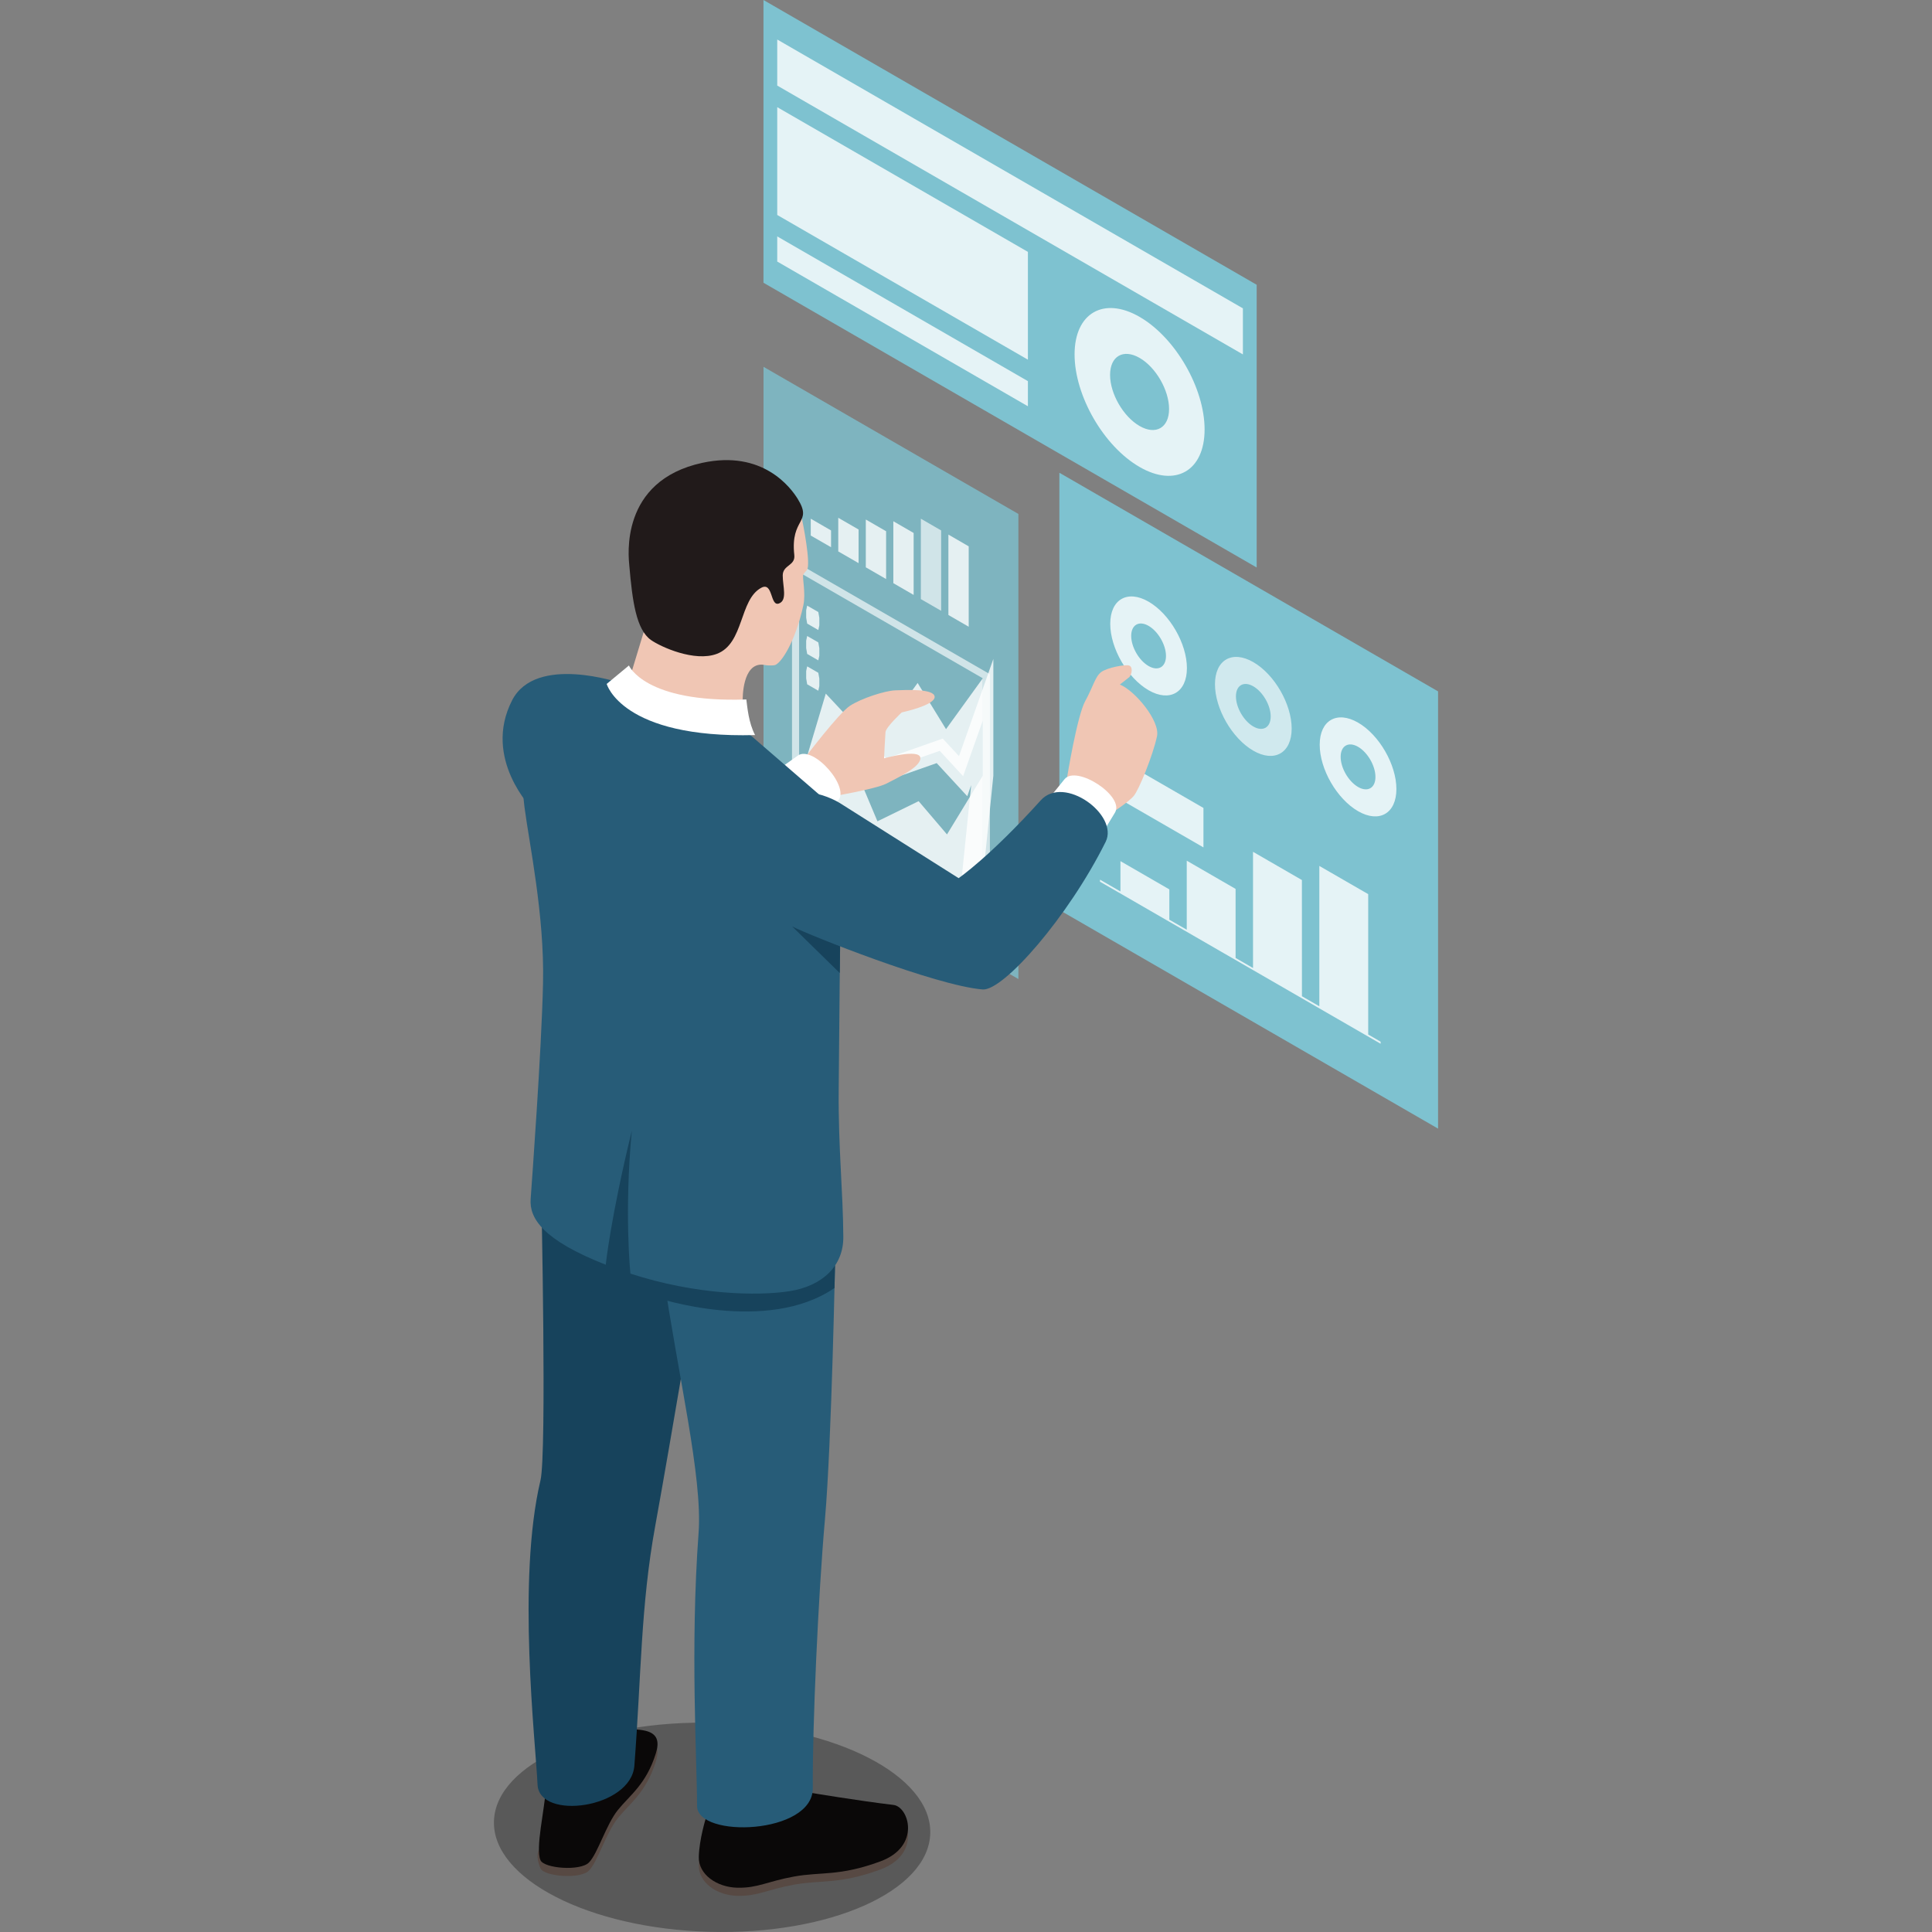 <?xml version="1.0" encoding="UTF-8"?>
<!DOCTYPE svg PUBLIC "-//W3C//DTD SVG 1.1//EN" "http://www.w3.org/Graphics/SVG/1.1/DTD/svg11.dtd">
<!-- Creator: CorelDRAW -->
<svg xmlns="http://www.w3.org/2000/svg" xml:space="preserve" width="10in" height="10in" version="1.1" style="shape-rendering:geometricPrecision; text-rendering:geometricPrecision; image-rendering:optimizeQuality; fill-rule:evenodd; clip-rule:evenodd"
viewBox="0 0 10000 10000"
 xmlns:xlink="http://www.w3.org/1999/xlink"
 xmlns:xodm="http://www.corel.com/coreldraw/odm/2003">
 <rect x="0" y="0" width="10000" height="10000" fill="#808080" stroke="none"/>
 <defs>
  <style type="text/css">
   <![CDATA[
    .fil7 {fill:#0A0808;fill-rule:nonzero}
    .fil10 {fill:#17435C;fill-rule:nonzero}
    .fil11 {fill:#211A1A;fill-rule:nonzero}
    .fil8 {fill:#275C78;fill-rule:nonzero}
    .fil6 {fill:#574943;fill-rule:nonzero}
    .fil4 {fill:#F0C6B4;fill-rule:nonzero}
    .fil9 {fill:white;fill-rule:nonzero}
    .fil5 {fill:black;fill-rule:nonzero;fill-opacity:0.302}
    .fil0 {fill:#7DD2E3;fill-rule:nonzero;fill-opacity:0.639}
    .fil1 {fill:white;fill-rule:nonzero;fill-opacity:0.639}
    .fil3 {fill:#7DD2E3;fill-rule:nonzero;fill-opacity:0.8}
    .fil2 {fill:white;fill-rule:nonzero;fill-opacity:0.8}
   ]]>
  </style>
 </defs>
 <g id="Layer_x0020_1">
  <g id="_2278290100656">
   <g>
    <g>
     <polygon class="fil0" points="3951.92,4305.93 5271.19,5067.46 5271.19,2660.2 3951.92,1898.59 "/>
     <g>
      <g>
       <path class="fil1" d="M4136.2 2962.05l950.66 548.75 0 1282.16 -950.66 -548.75 0 -1282.16 0 0zm-36.78 -63.7l0 63.7 0 1282.16 0 21.22 18.41 10.63 950.66 548.75 55.26 31.85 0 -63.7 0 -1282.16 0 -21.22 -18.49 -10.63 -950.74 -548.75 -55.1 -31.85 0 0z"/>
       <g>
        <polygon class="fil2" points="4196.43,2771.93 4301.5,2832.45 4301.5,2745.58 4196.43,2684.82 "/>
        <polygon class="fil2" points="4338.81,2854.13 4444,2914.77 4444,2740.74 4338.81,2680.1 "/>
        <polygon class="fil2" points="4481.4,2936.44 4586.46,2997.08 4586.46,2749.72 4481.4,2689 "/>
        <polygon class="fil2" points="4623.9,3018.51 4728.97,3079.28 4728.97,2758.7 4623.9,2697.97 "/>
        <polygon class="fil1" points="4766.32,3100.95 4871.39,3161.47 4871.39,2745.58 4766.32,2684.82 "/>
        <polygon class="fil2" points="4908.91,2767.01 4908.91,3183.23 5013.98,3244 5013.98,2827.86 "/>
       </g>
       <g>
        <polygon class="fil2" points="4235.48,3167.8 4177.94,3134.75 4172.77,3158.95 4172.77,3197.25 4177.94,3227.7 4235.48,3260.95 4240.86,3236.55 4240.86,3198.12 "/>
        <polygon class="fil2" points="4235.48,3324.99 4177.94,3291.94 4172.77,3316.01 4172.69,3354.52 4177.94,3384.72 4235.48,3418.02 4240.86,3393.82 4240.86,3355.31 "/>
        <polygon class="fil2" points="4235.48,3482.34 4177.94,3449.08 4172.77,3473.37 4172.77,3511.67 4177.94,3541.91 4235.48,3575.17 4240.86,3550.97 4240.86,3512.46 "/>
       </g>
       <polygon class="fil2" points="4391.35,3795.48 4466.55,3656.82 4585.39,3760.44 4749.65,3535 4896.54,3774.05 5086.86,3510.8 5086.86,3729.58 4985.1,4017.44 4863.94,3886.31 4572.36,3988.98 "/>
       <path class="fil2" d="M5063.91 4776.79l-993.22 -504.45 203.56 -682.16 313.55 335.35 291.87 -102.67 84.06 90.96 177.83 -503.25 0 604.35 -77.64 761.87zm-862.14 -560.71l769.52 390.82 55.59 -543.42 -20.35 57.66 -158.26 -171.29 -291.46 102.54 -232.14 -248.23 -122.9 411.91z"/>
       <polygon class="fil2" points="4136.2,4244.21 4415.42,3950.8 4541.63,4251.12 4754.82,4146.79 4901.59,4318.96 5086.86,4014.92 5086.86,4792.96 "/>
      </g>
     </g>
    </g>
    <g>
     <polygon class="fil3" points="3951.71,1463.5 6504.54,2937.44 6504.54,1473.93 3951.71,0 "/>
     <polygon class="fil2" points="4022.94,554.67 5320.41,1303.71 5320.41,1861.69 4022.94,1112.65 "/>
     <polygon class="fil2" points="4022.94,1223.63 5320.41,1972.76 5320.41,2102.81 4022.94,1353.76 "/>
     <polygon class="fil2" points="6433.18,1596.04 4022.94,204.55 4022.94,442.94 6433.18,1834.43 "/>
     <path class="fil2" d="M5898.53 1640.18c-185.61,-107.14 -336.55,-20.02 -336.55,194.25 0,214.27 150.94,475.66 336.55,582.67 185.52,107.13 336.43,20.02 336.43,-194.25 0,-214.07 -151.02,-475.54 -336.43,-582.67zm0 564.84c-84.26,-48.6 -152.8,-167.11 -152.8,-264.41 0,-97.29 68.5,-136.71 152.8,-88.11 84.18,48.48 152.56,167.12 152.56,264.33 0,97.25 -68.5,136.67 -152.56,88.19z"/>
    </g>
    <g>
     <polygon class="fil3" points="7443.44,5841.78 5483.27,4710.11 5483.27,2446.89 7443.44,3578.56 "/>
     <g>
      <path class="fil2" d="M5945.03 3114.19c-109.45,-63.17 -198.43,-11.7 -198.43,114.58 0,126.41 88.98,280.62 198.43,343.87 109.54,63.17 198.43,11.71 198.43,-114.58 0,-126.41 -88.98,-280.62 -198.43,-343.87zm0 333.16c-49.68,-28.67 -89.97,-98.61 -89.97,-155.95 0,-57.25 40.37,-80.66 89.97,-52 49.68,28.79 90.09,98.74 90.09,155.95 -0.13,57.25 -40.41,80.66 -90.09,52z"/>
      <path class="fil1" d="M6487.12 3427.2c-109.45,-63.17 -198.43,-11.83 -198.43,114.58 0,126.41 88.98,280.62 198.43,343.79 109.45,63.17 198.55,11.7 198.55,-114.58 0,-126.41 -89.02,-280.62 -198.55,-343.79zm0 333.16c-49.6,-28.67 -89.97,-98.61 -89.97,-155.95 0,-57.25 40.37,-80.66 89.97,-52 49.68,28.67 89.97,98.74 89.97,155.95 0.12,57.25 -40.29,80.66 -89.97,52z"/>
      <path class="fil2" d="M7029.3 3740.21c-109.45,-63.17 -198.55,-11.7 -198.55,114.58 0,126.41 88.98,280.62 198.55,343.87 109.45,63.17 198.43,11.7 198.43,-114.58 0,-126.41 -88.98,-280.7 -198.43,-343.87zm0 333.16c-49.68,-28.79 -90.09,-98.74 -90.09,-155.95 0,-57.33 40.5,-80.66 90.09,-52 49.6,28.67 89.97,98.61 89.97,155.95 0.12,57.37 -40.25,80.66 -89.97,52z"/>
     </g>
     <g>
      <polygon class="fil2" points="7081.83,5354.66 7081.83,4628.04 6828.8,4482.02 6828.8,5208.43 6738.83,5156.56 6738.62,4555.03 6485.59,4408.93 6485.59,5010.46 6395.41,4958.34 6395.41,4600.98 6142.59,4454.88 6142.59,4812.24 6052.5,4760.37 6052.5,4603.43 5799.38,4457.2 5799.38,4614.14 5841.49,4638.42 5693.53,4553.08 5693.53,4563.67 7146.11,5402.48 7146.19,5391.85 "/>
      <polygon class="fil2" points="6229.04,4181.95 5693.53,3872.75 5693.53,4076.97 6229.04,4386.17 "/>
     </g>
    </g>
   </g>
   <g>
    <path class="fil4" d="M4166.77 3921.68c0,0 174.23,-230.15 232.35,-268.38 57.99,-38.09 180.93,-78.14 234.42,-80.12 53.32,-2.07 204.22,-9.97 204.22,34.17 0,44.02 -170.3,80 -170.3,80 0,0 -81.74,75.87 -84.18,102.13 -2.31,26.39 -7.32,135.51 -7.32,135.51 0,0 181.68,-50.67 187.59,-3.39 6.04,47.49 -119.5,104.86 -175.56,134.28 -56.13,29.33 -303.5,70.28 -303.5,70.28l-117.72 -204.47z"/>
    <path class="fil5" d="M4815.01 9489.96c-8.31,298.66 -520.75,526.66 -1144.37,509.04 -623.63,-17.42 -1122.37,-273.72 -1113.93,-572.5 8.44,-298.66 520.75,-526.66 1144.37,-509.12 623.62,17.46 1122.37,273.8 1113.93,572.58z"/>
    <path class="fil6" d="M3205.15 8991.63c0,0 110.45,-4.92 157.48,15.97 37.77,16.83 51.13,49.14 31.98,110.11 -50.01,160.33 -134.85,216.38 -196.24,292.45 -61.39,76.07 -104.86,226.97 -150.28,272.39 -45.3,45.42 -232.22,30.32 -250.51,-12.04 -27.05,-62.26 -10.18,-90.09 -10.18,-90.09 40.08,-72.84 417.75,-588.8 417.75,-588.8z"/>
    <path class="fil6" d="M4624.56 9384.35c79.59,9.43 144.16,214.31 -68.17,292.33 -212.33,78.14 -306.23,52.86 -446,78.26 -139.85,25.28 -186.93,59.98 -293.11,57.91 -106.14,-1.98 -202.81,-68.09 -200.29,-160.25 0.54,-20.56 2.65,-41.82 5.71,-62.59 10.43,-72.27 828.18,-225.94 1001.87,-205.67z"/>
    <path class="fil7" d="M3205.15 8949.6c0,0 110.45,-4.92 157.48,15.97 37.77,16.83 51.13,49.14 31.98,110.11 -50.01,160.33 -134.85,216.38 -196.24,292.45 -61.39,76.07 -104.86,226.97 -150.28,272.39 -45.3,45.54 -232.22,30.32 -250.51,-12.04 -27.05,-62.26 21.01,-257.95 29.12,-381.18 40.04,-72.89 378.45,-297.71 378.45,-297.71z"/>
    <path class="fil7" d="M4187.99 9278.17c0,0 263,43.76 436.57,64.12 79.59,9.31 144.16,214.31 -68.17,292.33 -212.33,78.14 -306.23,52.87 -446,78.26 -139.85,25.28 -186.93,59.98 -293.11,57.91 -106.14,-1.98 -202.81,-68.09 -200.29,-160.25 2.52,-92.04 36.65,-200.17 36.65,-200.17l534.36 -132.2z"/>
    <path class="fil8" d="M3211.31 3535.12c0,0 -437.89,-150.28 -560.79,89.97 -155,302.71 106.81,564.43 106.81,564.43l337.75 -193.59 116.24 -460.81z"/>
    <path class="fil9" d="M4011.69 3993.24c0,0 38.18,-24.61 117.56,-82.07 79.26,-57.33 278.31,168.31 205.42,236.53 -48.69,45.42 -126.41,118.3 -126.41,118.3l-196.57 -272.76z"/>
    <path class="fil4" d="M3331.56 3272.2l-59.85 197.23 59.85 149.62 364.47 68.29 148.3 -66.31c0,0 -4.06,-191.98 106.14,-180.48 9.97,-67.76 -42.23,-181.8 -42.23,-181.8l-384.04 -128.15 -192.64 141.59z"/>
    <path class="fil10" d="M2801.63 6182.71c0,0 29.12,1339.49 -4.06,1479.39 -122.9,517.77 -25.73,1348.59 -15.22,1575.24 8.77,187.14 484.1,122.89 501.14,-98.08 36.11,-468.75 32.39,-826.77 108.13,-1241.87 75.2,-411.5 256.96,-1494.16 256.96,-1494.16l-846.95 -220.52z"/>
    <path class="fil8" d="M2973.67 6287.45c0,0 300.52,237.93 460.23,310.82 73.76,512.77 203.23,1046.83 182.01,1335.23 -44.09,596.91 -7.98,1178.83 -7.98,1414.04 0,169.52 600.87,148.17 599.09,-92.24 -2.31,-315.08 27.8,-994.3 62.83,-1390.41 35.04,-396.07 53.61,-1384.37 53.61,-1384.37l-674.96 -891.76 -637.48 0 -37.35 698.7z"/>
    <path class="fil10" d="M3395.6 6715.7c0,0 574.03,192.31 923.81,-49.35l2.65 -115.7 -950.41 -146.76 0 -621.56 -236.4 -40.17 -161.53 937.3 421.89 36.24z"/>
    <path class="fil8" d="M3884.29 3805.24l353.84 305.77 110.86 739.2c0,0 -4.47,339.15 -7.98,795.91 -2.32,296.38 22.87,524.56 23.95,757.69 0.66,147.63 -106.8,252.95 -280.29,279.63 -163.39,25.19 -481.91,19.36 -821.6,-91.17 0,0 -32.93,-311.94 7.11,-739.32 -109.45,448.73 -134.85,693.24 -134.85,693.24 -325.59,-127.74 -395.74,-240.46 -388.75,-339.48 7.44,-105.19 56.13,-765.01 64.12,-1117.57 7.98,-352.52 -72.14,-726.38 -96.22,-913.31 -23.95,-186.93 0,-421.93 196.36,-550.94 106.72,-70.15 236.4,-68.09 236.4,-68.09l737.05 248.44z"/>
    <polygon class="fil10" points="4100.55,4795.61 4346.67,5036.48 4348.32,4898.48 4304.89,4764.96 "/>
    <path class="fil4" d="M4145.96 2661.86c0,0 42.69,194.91 36.11,269.66 -2.32,24.2 -17.09,27.06 -24.07,42.03 -6.91,14.98 14.02,96.3 0,160.25 -42.03,191.31 -118.1,305.69 -150.28,309.5 -154.21,18.08 -235.61,-167.11 -235.61,-167.11l138.78 -506.85 235.08 -107.47z"/>
    <path class="fil11" d="M4128.67 2581.74c79.88,128.81 -38.76,96.22 -17.41,291.13 6.24,56.59 -59.77,50.13 -59.85,105.85 -0.21,55.6 25.48,129.15 -20.15,145.11 -45.75,15.97 -29.2,-114.37 -90.96,-81.53 -114.79,61.51 -88.11,288.4 -229.82,342.01 -115.12,43.35 -289.93,-35.7 -340.93,-71.56 -76.82,-54.07 -96.43,-202.28 -112.19,-384.49 -3.85,-43.76 -53.07,-439.63 378.45,-532.78 312.52,-67.34 456.76,128.27 492.87,186.27z"/>
    <path class="fil9" d="M3255.41 3444.49c0,0 80.13,194.58 607.54,175.89 5.46,41.04 11.7,120.17 45.3,184.32 -690.18,18.7 -767.99,-264.74 -767.99,-264.74l115.16 -95.47z"/>
    <path class="fil4" d="M5523.56 4021.83c0,0 51.54,-316.28 93.24,-392.47 41.7,-76.2 51.46,-126.2 82.2,-150.16 30.65,-24.07 128.15,-41.37 146.1,-34.17 18.07,7.32 15.3,40.7 0.66,59.44 -18.49,14.23 -49.35,38.76 -49.35,38.76 77.39,30.73 209.27,188.25 192.19,267.8 -20.56,97.41 -94.44,280.08 -121.37,310.07 -27.14,30.11 -90.84,71.81 -90.84,71.81l-131.54 -70.7 -121.28 -100.39z"/>
    <path class="fil9" d="M5418.49 4143.94c0,0 30.2,-33.92 91.17,-110.45 61.06,-76.48 313.46,87.78 261.26,172.91 -34.7,56.92 -89.97,147.88 -89.97,147.88l-262.46 -210.34z"/>
    <path class="fil8" d="M3931.78 4224.85c156.07,-234.67 415.47,-68.09 415.47,-68.09 0,0 479.59,303.17 614.52,388.54 0,0 158.8,-107.8 425.4,-403.11 120.62,-133.53 404.84,76.07 335.76,214.94 -193.51,389.2 -529.93,772.91 -636.86,764.26 -242.98,-19.61 -900.4,-282.03 -985.44,-325.92 -85.13,-43.68 -372.95,-263.66 -168.85,-570.63z"/>
   </g>
  </g>
 </g>
</svg>